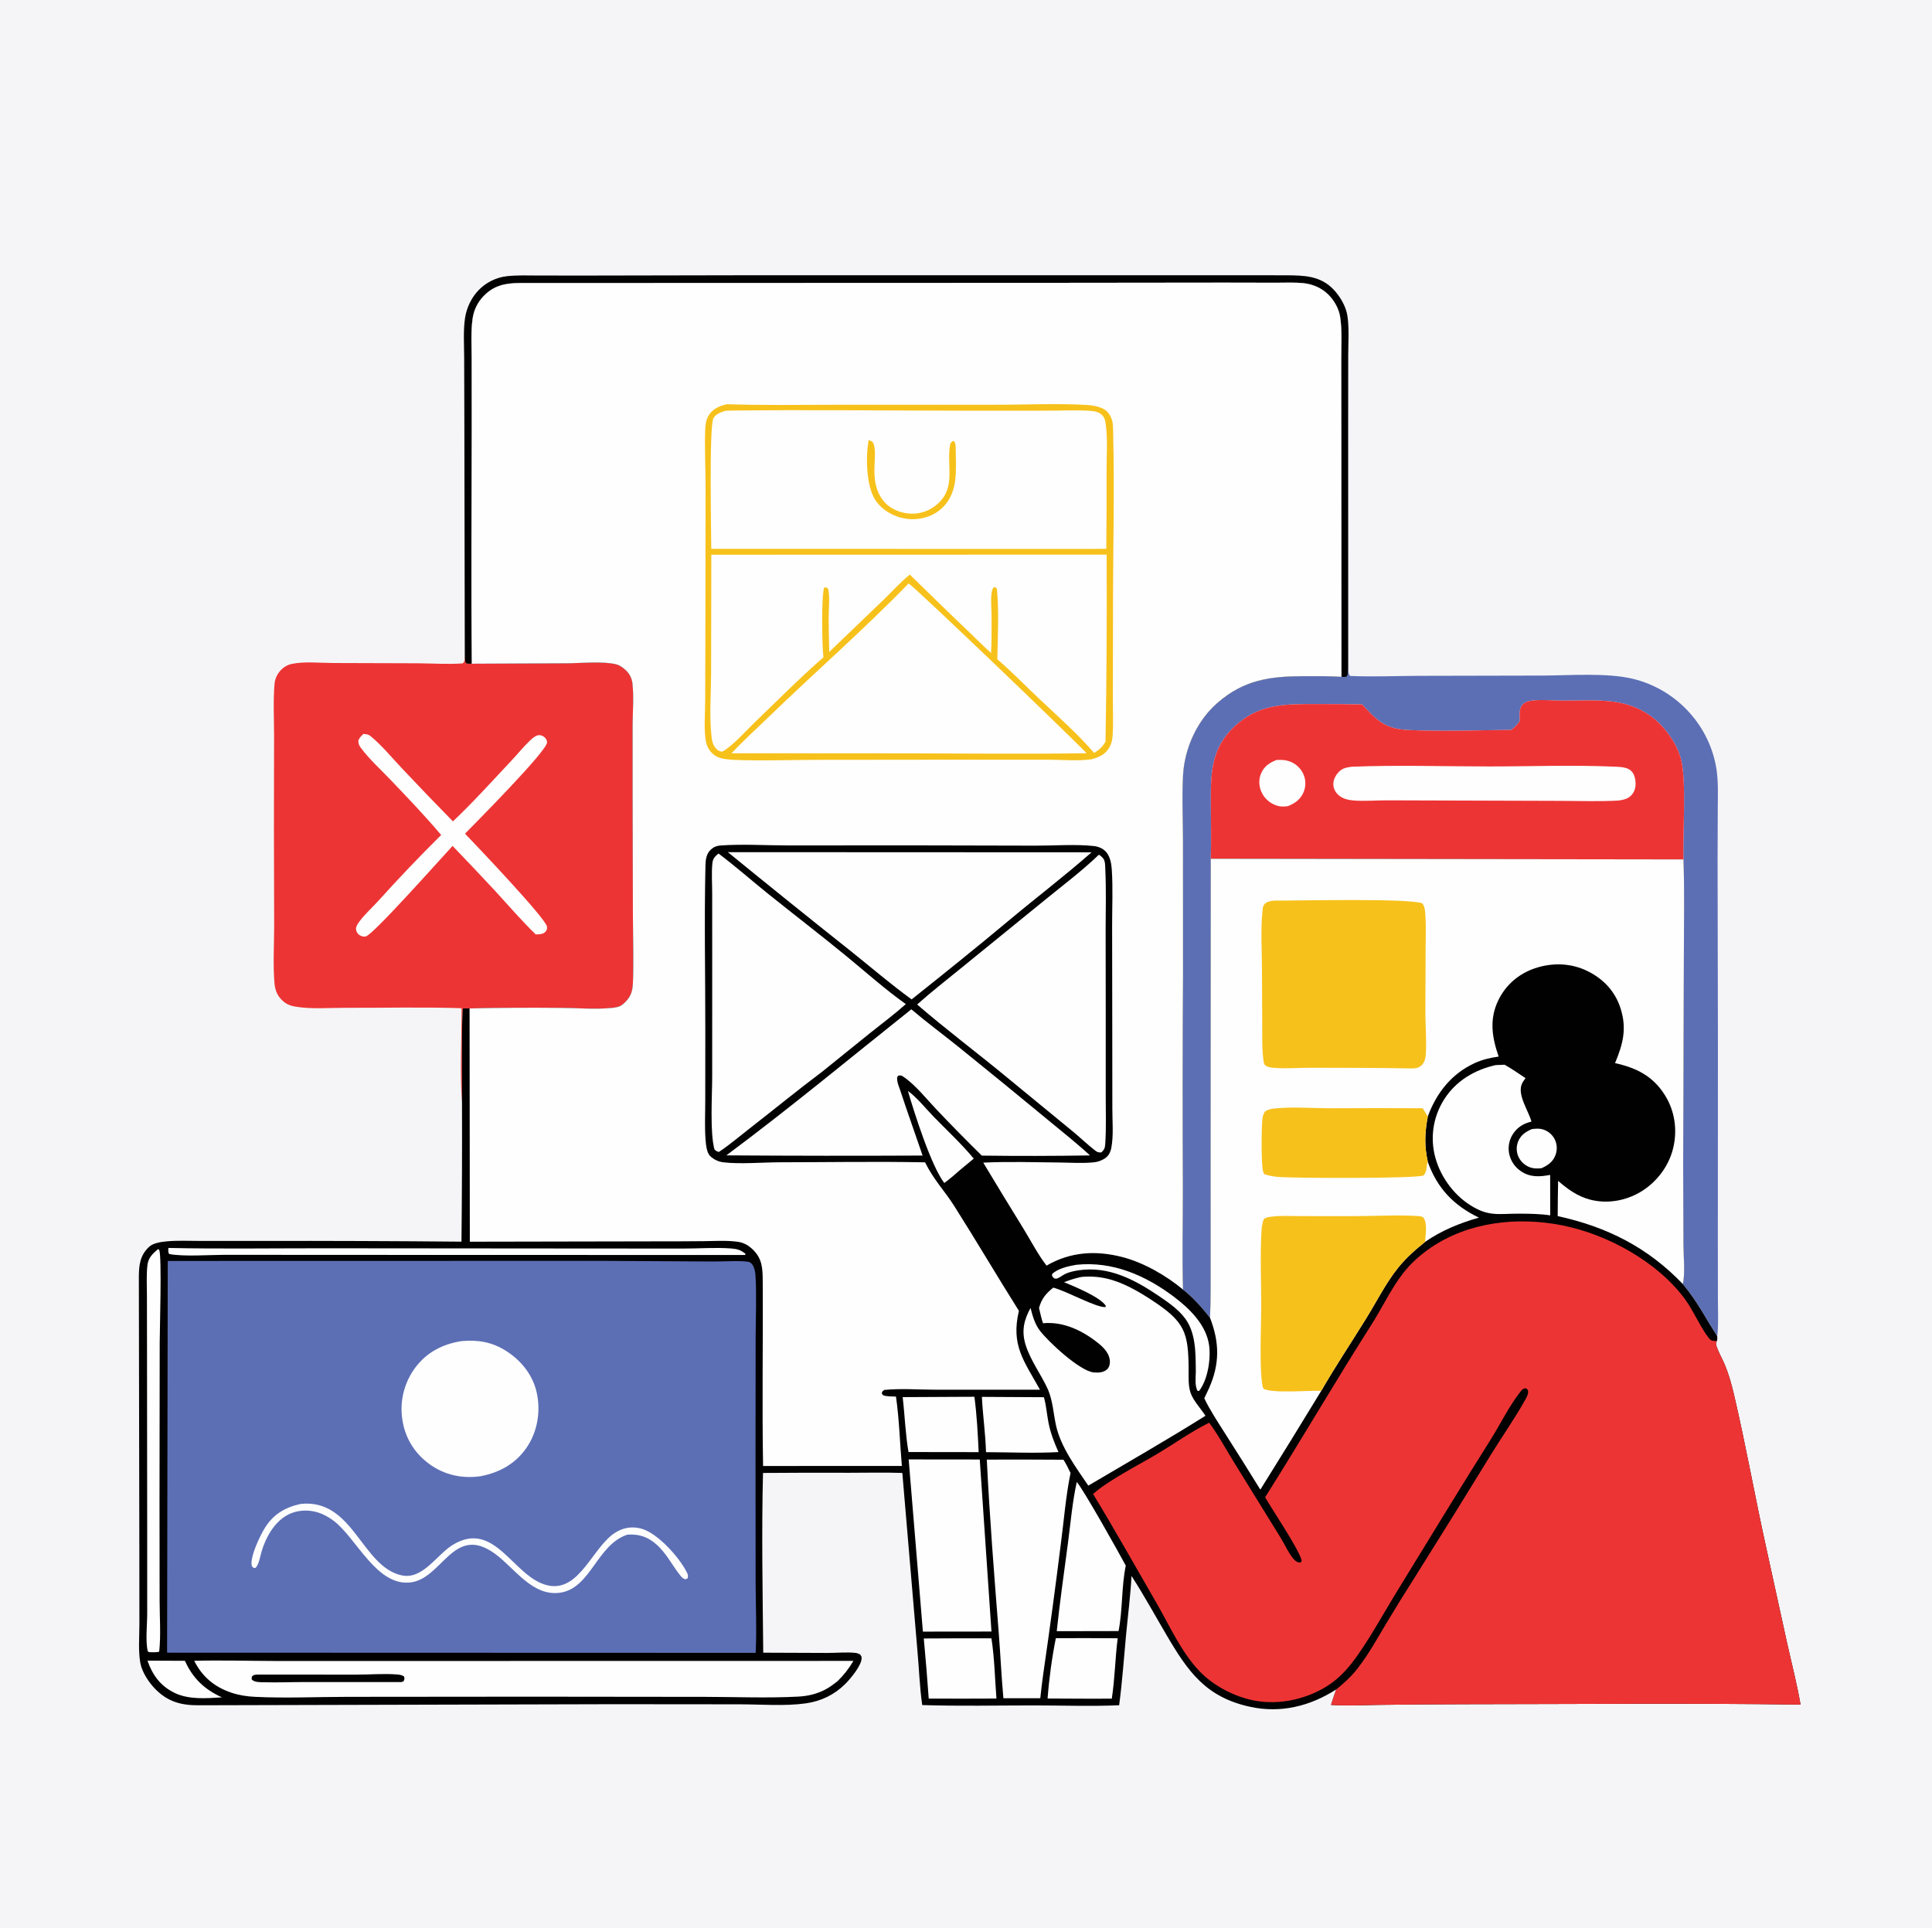 <svg width="547" height="546" viewBox="0 0 547 546" fill="none" xmlns="http://www.w3.org/2000/svg">
<rect x="0" y="0" width="547" height="546" fill="#333333" stroke="none"/>
<g clip-path="url(#clip0_103_913)">
<rect width="547" height="546" fill="#F5F5F7"/>
<path d="M0 0H547V546H0V0Z" fill="#F5F5F7"/>
<path d="M131.595 185.962L131.468 118.807L131.418 101.102C131.404 97.492 131.131 93.634 131.663 90.055C132.094 87.154 133.488 84.223 135.549 82.114C135.81 81.847 136.082 81.591 136.365 81.346C136.648 81.102 136.941 80.869 137.243 80.65C137.545 80.43 137.857 80.223 138.177 80.029C138.497 79.836 138.825 79.657 139.16 79.491C139.495 79.325 139.837 79.174 140.185 79.037C140.533 78.9 140.886 78.778 141.245 78.671C141.603 78.564 141.965 78.472 142.332 78.395C142.698 78.319 143.066 78.258 143.438 78.213C146.53 77.86 149.729 78.016 152.838 78.015L167.41 78.02L213.4 77.933L364.058 77.944C369.15 77.99 373.801 78.008 377.593 82.004C379.378 83.885 381.037 86.667 381.455 89.241C382.037 92.823 381.719 96.837 381.715 100.465L381.701 119.748L381.712 189.183C381.677 190.021 381.813 190.969 381.293 191.634C380.78 191.677 380.318 191.714 379.806 191.645L379.808 191.354L379.771 122.122L379.749 101.69C379.74 97.77 380.022 93.545 379.42 89.676C379.052 87.31 377.67 84.941 375.952 83.284C374.128 81.522 371.66 80.464 369.148 80.192C366.524 79.909 363.746 80.063 361.105 80.055L346.669 80.026L298.38 80.078L147.261 80.13C143.057 80.164 139.79 80.773 136.783 83.985C136.585 84.194 136.396 84.411 136.216 84.635C136.035 84.859 135.863 85.089 135.7 85.326C135.537 85.563 135.383 85.805 135.239 86.054C135.095 86.303 134.96 86.556 134.834 86.815C134.709 87.074 134.594 87.337 134.489 87.605C134.384 87.872 134.289 88.144 134.205 88.418C134.12 88.693 134.046 88.971 133.983 89.251C133.92 89.531 133.867 89.814 133.825 90.098C133.268 93.893 133.533 97.939 133.538 101.775L133.557 121.355C133.527 143.545 133.347 165.744 133.578 187.932C133.058 187.953 132.553 187.928 132.033 187.909C131.501 187.276 131.632 186.773 131.595 185.962Z" fill="#010101"/>
<path d="M381.712 189.183C381.804 189.97 381.732 190.766 382.239 191.389C388.692 191.684 395.237 191.385 401.703 191.36L436.812 191.285C444.465 191.248 455.007 190.436 462.318 192.205C463.083 192.39 463.841 192.604 464.591 192.846C465.34 193.088 466.079 193.358 466.808 193.656C467.538 193.954 468.255 194.278 468.96 194.63C469.664 194.981 470.355 195.359 471.031 195.762C471.707 196.166 472.367 196.594 473.011 197.047C473.655 197.5 474.281 197.977 474.889 198.477C475.497 198.977 476.085 199.499 476.654 200.043C477.223 200.588 477.77 201.153 478.296 201.738C478.807 202.301 479.296 202.882 479.764 203.481C480.232 204.08 480.678 204.695 481.1 205.327C481.523 205.958 481.923 206.604 482.298 207.265C482.674 207.926 483.025 208.599 483.35 209.285C483.677 209.972 483.977 210.669 484.252 211.378C484.527 212.086 484.776 212.804 484.998 213.53C485.22 214.256 485.415 214.99 485.584 215.731C485.752 216.472 485.893 217.218 486.007 217.969C486.515 221.476 486.363 225.079 486.347 228.615L486.296 243.403L486.391 296.859L486.368 351.198L486.387 368.015C486.39 371.182 486.558 374.494 486.28 377.648C486.26 377.876 486.226 378.103 486.186 378.33C482.724 373.016 480.73 368.733 476.437 363.562C477.162 361.202 476.637 354.968 476.625 352.262L476.548 329.763L476.753 269.817C476.746 261.009 476.941 252.141 476.642 243.34C476.368 236.115 477.583 220.9 475.882 214.771C475.079 211.878 473.48 209.143 471.601 206.819C467.541 201.801 462.285 199.24 455.888 198.578C451.383 198.112 446.78 198.401 442.254 198.379C439.413 198.365 436.354 198.027 433.537 198.4C432.652 198.517 431.952 198.728 431.276 199.328C429.922 200.53 430.268 202.531 430.296 204.154C429.543 205.191 428.922 205.928 427.857 206.664C418.175 206.762 408.249 207.156 398.583 206.696C392.121 206.389 389.769 203.927 385.639 199.447C381.22 199.371 376.801 199.342 372.382 199.358C363.547 199.344 356.384 199.307 349.523 205.691C342.731 212.012 342.78 219.247 342.821 227.885C342.845 232.97 342.975 238.072 342.803 243.155L342.751 326.12L342.764 357.459C342.738 362.671 342.834 367.921 342.588 373.125C340.246 370.175 337.914 367.512 334.954 365.148C334.648 355.601 334.919 345.966 334.908 336.41C334.791 316.564 334.805 296.719 334.949 276.875L334.943 238.512C334.932 232.184 334.602 225.732 334.957 219.422C335.382 211.903 338.881 204.115 344.576 199.113C352.203 192.416 359.678 191.464 369.413 191.457C372.871 191.455 376.355 191.416 379.806 191.645C380.318 191.714 380.78 191.677 381.293 191.634C381.813 190.969 381.677 190.021 381.712 189.183Z" fill="#5C6FB5"/>
<path d="M430.296 204.154C430.268 202.531 429.922 200.53 431.276 199.328C431.952 198.728 432.653 198.517 433.537 198.4C436.354 198.027 439.413 198.365 442.254 198.379C446.781 198.401 451.384 198.112 455.888 198.578C462.285 199.24 467.541 201.801 471.601 206.819C473.48 209.143 475.079 211.878 475.882 214.771C477.583 220.9 476.368 236.115 476.642 243.34L342.803 243.155C342.975 238.072 342.845 232.97 342.821 227.885C342.781 219.247 342.731 212.012 349.523 205.691C356.384 199.307 363.547 199.344 372.382 199.358C376.801 199.342 381.22 199.371 385.639 199.447C389.769 203.927 392.121 206.389 398.583 206.696C408.249 207.156 418.175 206.762 427.857 206.664C428.922 205.928 429.543 205.191 430.296 204.154Z" fill="#ED3434"/>
<path d="M361.403 215.19C362.624 215.123 363.799 215.134 364.973 215.529C365.193 215.603 365.41 215.688 365.622 215.784C365.834 215.88 366.041 215.987 366.242 216.104C366.443 216.221 366.638 216.349 366.826 216.486C367.014 216.623 367.195 216.769 367.368 216.925C367.541 217.081 367.706 217.245 367.862 217.418C368.018 217.59 368.165 217.77 368.303 217.958C368.44 218.145 368.568 218.339 368.686 218.54C368.803 218.741 368.911 218.947 369.007 219.159C369.1 219.365 369.182 219.575 369.253 219.79C369.324 220.004 369.383 220.222 369.431 220.443C369.479 220.664 369.515 220.887 369.54 221.111C369.564 221.336 369.577 221.561 369.578 221.787C369.579 222.014 369.568 222.239 369.545 222.464C369.522 222.689 369.488 222.912 369.441 223.133C369.395 223.354 369.337 223.572 369.268 223.787C369.199 224.003 369.118 224.214 369.027 224.42C368.161 226.38 366.57 227.505 364.633 228.259C363.556 228.404 362.589 228.453 361.541 228.116C359.598 227.492 358.045 226.166 357.181 224.311C356.416 222.669 356.317 220.767 357.01 219.083C357.863 217.009 359.384 215.985 361.403 215.19Z" fill="#FEFEFE"/>
<path d="M382.657 217.102C395.574 216.568 408.683 217.013 421.623 217.018C433.224 217.022 445.006 216.554 456.583 217.06C457.975 217.121 460.057 217.098 461.267 217.86C462.259 218.484 462.705 219.363 462.931 220.487C463.23 221.979 463.115 223.581 462.17 224.829C461.166 226.153 459.875 226.414 458.311 226.669C452.928 226.976 447.424 226.778 442.03 226.763L414.384 226.677L392.717 226.613C389.6 226.61 386.324 226.894 383.228 226.651C381.866 226.544 380.495 226.25 379.366 225.443C378.379 224.738 377.644 223.649 377.519 222.428C377.39 221.168 377.899 219.968 378.675 218.997C379.808 217.58 380.916 217.337 382.657 217.102Z" fill="#FEFEFE"/>
<path d="M131.595 185.962C131.632 186.773 131.501 187.276 132.033 187.909C132.553 187.929 133.058 187.953 133.578 187.932L160.649 187.8C164.895 187.777 170.078 187.185 174.202 188.029C175.422 188.278 176.586 189.148 177.439 190.018C178.33 190.926 178.924 192.214 179.063 193.479C179.48 197.231 179.141 201.333 179.121 205.124L179.126 225.708L179.195 259.552C179.218 265.829 179.454 272.186 179.193 278.451C179.083 281.084 178.369 282.625 176.341 284.37C175.406 285.174 174.149 285.306 172.963 285.415C168.448 285.829 163.652 285.425 159.103 285.38C150.384 285.28 141.665 285.331 132.948 285.535L131.121 285.503C130.602 286.085 130.869 309.277 130.804 312.236C130.179 303.963 130.72 293.955 130.687 285.472C119.744 285.106 108.676 285.39 97.718 285.361C93.235 285.349 88.24 285.771 83.813 285.054C82.415 284.827 81.297 284.464 80.213 283.53C78.552 282.099 77.882 280.447 77.706 278.309C77.273 273.091 77.615 267.582 77.624 262.334L77.559 234.657L77.599 208.416C77.598 203.551 77.314 198.447 77.731 193.602C77.849 192.233 78.471 190.898 79.386 189.879C80.213 188.955 81.355 188.254 82.574 187.994C86.161 187.227 90.687 187.724 94.358 187.73L118.066 187.805C122.34 187.834 126.75 188.136 131.011 187.838C131.616 187.368 131.499 186.7 131.595 185.962Z" fill="#ED3434"/>
<path d="M102.863 207.825C103.63 207.856 104.268 207.903 104.883 208.403C108.069 210.995 111.015 214.608 113.841 217.597C118.589 222.636 123.386 227.627 128.233 232.57C133.975 227.146 139.335 221.17 144.754 215.417C146.519 213.542 148.158 211.489 150.025 209.72C150.625 209.151 151.368 208.459 152.186 208.221C152.796 208.043 153.449 208.221 153.954 208.578C154.482 208.951 154.864 209.513 154.889 210.172C154.983 212.555 134.556 233.084 131.66 236.05C134.612 239.123 154.721 260.221 154.88 262.424C154.929 263.114 154.755 263.522 154.251 263.986C153.623 264.565 152.465 264.555 151.672 264.577C147.731 260.742 144.114 256.537 140.395 252.486C136.35 248.123 132.263 243.801 128.133 239.518C124.576 243.347 105.608 264.751 103.537 265.159C102.925 265.28 102.256 265.105 101.752 264.749C101.222 264.373 100.831 263.765 100.8 263.106C100.766 262.402 101.133 261.811 101.518 261.257C103.034 259.08 105.223 257.159 107.013 255.191C112.797 248.763 118.763 242.507 124.91 236.424C120.285 230.96 115.343 225.789 110.394 220.619C107.656 217.759 104.507 214.906 102.15 211.723C101.662 211.065 101.486 210.629 101.448 209.815C101.674 208.925 102.239 208.453 102.863 207.825Z" fill="#FEFEFE"/>
<path d="M133.578 187.932C133.347 165.744 133.527 143.545 133.557 121.355L133.538 101.775C133.533 97.939 133.268 93.893 133.825 90.098C133.867 89.814 133.92 89.531 133.983 89.251C134.046 88.971 134.12 88.693 134.205 88.418C134.289 88.144 134.384 87.872 134.489 87.605C134.594 87.337 134.709 87.074 134.834 86.815C134.96 86.556 135.095 86.303 135.239 86.054C135.383 85.805 135.537 85.563 135.7 85.326C135.863 85.089 136.035 84.859 136.216 84.635C136.396 84.411 136.585 84.194 136.783 83.985C139.79 80.773 143.057 80.165 147.261 80.13L298.38 80.078L346.669 80.026L361.105 80.055C363.746 80.063 366.524 79.909 369.148 80.192C371.66 80.464 374.128 81.522 375.953 83.284C377.67 84.941 379.052 87.311 379.42 89.676C380.022 93.545 379.74 97.77 379.749 101.69L379.771 122.122L379.808 191.354L379.806 191.645C376.355 191.416 372.871 191.455 369.413 191.457C359.678 191.464 352.203 192.416 344.576 199.113C338.881 204.115 335.382 211.903 334.957 219.422C334.602 225.732 334.932 232.184 334.943 238.512L334.949 276.875C334.805 296.72 334.791 316.565 334.908 336.41C334.919 345.966 334.648 355.601 334.954 365.148C337.914 367.512 340.246 370.175 342.588 373.125C342.834 367.921 342.738 362.671 342.764 357.459L342.751 326.12L342.803 243.155L476.642 243.34C476.941 252.141 476.746 261.009 476.753 269.817L476.548 329.763L476.625 352.262C476.637 354.968 477.162 361.202 476.437 363.562C480.73 368.733 482.724 373.016 486.186 378.33C486.232 378.858 486.27 379.213 486.077 379.715C485.997 379.955 485.838 380.183 485.838 380.436C485.841 381.511 487.793 385.093 488.294 386.304C489.422 389.028 490.224 391.829 490.896 394.695C494.256 409.019 496.823 423.529 499.988 437.897L505.982 465.249C507.271 471.025 508.775 476.827 509.783 482.657C478.134 482.19 446.413 482.524 414.759 482.538C406.618 482.55 398.477 482.614 390.337 482.731C385.898 482.781 381.262 483.076 376.845 482.735C377.325 481.264 377.796 479.792 378.333 478.34C370.967 483.088 362.629 485.163 353.953 483.278C341.443 480.559 336.425 473.409 330.333 463.053C327.03 457.438 323.901 451.7 320.365 446.227C320.062 451.829 319.339 457.435 318.811 463.022C318.188 469.618 317.742 476.274 316.858 482.836C308.815 483.182 300.643 482.882 292.586 482.884C282.112 482.886 271.574 483.121 261.11 482.781C260.346 477.564 260.196 472.091 259.698 466.825L255.472 417.058C250.477 416.884 245.434 417.016 240.435 417.012C232.299 416.981 224.163 416.997 216.027 417.06C215.602 433.977 215.929 451.03 216.093 467.954L234.32 468.024C236.881 468.031 239.712 467.731 242.239 468.016C242.719 468.07 243.097 468.248 243.524 468.46C243.802 468.879 243.95 468.96 243.949 469.487C243.945 471.583 240.796 475.326 239.322 476.796C236.249 479.859 232.467 481.69 228.181 482.294C222.182 483.139 215.544 482.577 209.462 482.57L173.488 482.539L56.121 482.841C51.254 482.852 47.517 481.826 44.035 478.314C42.176 476.438 40.2 473.488 39.729 470.853C39.11 467.389 39.465 463.428 39.468 459.891L39.453 439.648L39.312 361.504C39.335 358.211 39.634 355.481 42.17 353.074C43.347 351.958 45.527 351.647 47.113 351.493C50.28 351.187 53.598 351.369 56.784 351.366L73.749 351.365C92.72 351.329 111.689 351.398 130.658 351.574C130.796 338.461 130.845 325.349 130.804 312.236C130.869 309.277 130.602 286.085 131.121 285.503L132.948 285.535C141.665 285.331 150.384 285.28 159.103 285.38C163.652 285.425 168.448 285.829 172.963 285.415C174.149 285.306 175.406 285.174 176.341 284.37C178.369 282.625 179.083 281.084 179.193 278.452C179.454 272.186 179.218 265.829 179.195 259.552L179.126 225.708L179.121 205.124C179.141 201.333 179.48 197.231 179.063 193.479C178.924 192.214 178.33 190.926 177.439 190.018C176.586 189.148 175.422 188.278 174.202 188.029C170.078 187.185 164.895 187.777 160.649 187.8L133.578 187.932Z" fill="#010101"/>
<path d="M433.754 319.686C434.742 319.58 435.714 319.473 436.687 319.743C436.872 319.794 437.055 319.854 437.235 319.924C437.414 319.994 437.589 320.072 437.761 320.16C437.932 320.248 438.099 320.345 438.26 320.45C438.421 320.555 438.576 320.668 438.726 320.789C438.876 320.91 439.019 321.039 439.155 321.175C439.291 321.311 439.42 321.453 439.541 321.603C439.663 321.752 439.776 321.908 439.881 322.069C439.986 322.23 440.082 322.396 440.17 322.567C440.258 322.743 440.336 322.922 440.405 323.106C440.474 323.29 440.533 323.477 440.582 323.668C440.631 323.857 440.67 324.05 440.699 324.244C440.728 324.438 440.746 324.633 440.754 324.829C440.763 325.026 440.761 325.222 440.749 325.418C440.736 325.614 440.714 325.809 440.682 326.002C440.649 326.196 440.606 326.387 440.553 326.576C440.501 326.765 440.438 326.951 440.366 327.134C439.616 329.049 438.231 329.959 436.427 330.778C435.404 330.869 434.382 330.925 433.391 330.597C433.201 330.536 433.015 330.465 432.832 330.385C432.65 330.305 432.472 330.215 432.299 330.117C432.126 330.018 431.958 329.911 431.796 329.795C431.634 329.679 431.478 329.555 431.329 329.424C431.18 329.292 431.037 329.153 430.902 329.006C430.767 328.86 430.64 328.707 430.521 328.547C430.402 328.387 430.291 328.222 430.189 328.051C430.087 327.88 429.994 327.704 429.91 327.524C429.835 327.36 429.769 327.192 429.71 327.021C429.652 326.85 429.603 326.677 429.562 326.501C429.521 326.325 429.489 326.147 429.465 325.968C429.442 325.789 429.428 325.609 429.423 325.429C429.417 325.248 429.421 325.068 429.434 324.888C429.447 324.708 429.468 324.529 429.499 324.351C429.529 324.173 429.569 323.997 429.617 323.823C429.665 323.649 429.721 323.477 429.787 323.309C430.523 321.4 431.94 320.454 433.754 319.686Z" fill="#FEFEFE"/>
<path d="M41.752 470.208L52.357 470.253C54.568 475.191 57.903 478.374 62.832 480.601C58.438 480.88 53.382 481.297 49.337 479.29C45.376 477.324 43.179 474.272 41.752 470.208Z" fill="#FEFEFE"/>
<path d="M304.728 358.122C314.919 357.05 324.17 361.048 332.218 367.067C336.736 370.446 341.556 375.115 342.338 380.978C342.854 384.852 341.933 390.675 339.517 393.812L339.074 393.857C338.221 392.325 338.543 390.099 338.566 388.392C338.503 383.434 338.666 377.548 335.561 373.347C333.67 370.787 330.857 368.828 328.255 367.059C321.431 362.42 313.995 358.42 305.47 359.67C304.197 359.856 302.832 360.139 301.66 360.673C300.875 361.031 299.942 361.868 299.11 362.038C298.883 362.084 298.651 361.977 298.422 361.946C297.999 361.448 297.816 361.469 297.862 360.788C299.291 359.21 302.672 358.453 304.728 358.122Z" fill="#FEFEFE"/>
<path d="M257.051 308.897C259.638 310.759 262.053 313.832 264.301 316.145C268.112 320.066 272.206 323.846 275.695 328.055C274.386 329.125 273.084 330.205 271.791 331.295C270.353 332.586 268.908 333.809 267.357 334.964C263.633 330.15 258.867 315.088 257.051 308.897Z" fill="#FEFEFE"/>
<path d="M277.998 395.519L295.551 395.616C296.217 397.897 296.384 400.36 296.829 402.692C297.394 405.652 298.452 408.412 299.687 411.149C292.918 411.531 285.955 411.195 279.166 411.176C279.019 405.948 278.253 400.746 277.998 395.519Z" fill="#FEFEFE"/>
<path d="M47.668 353.352C62.086 353.653 76.544 353.445 90.965 353.446L161.533 353.505L193.338 353.525C197.824 353.535 202.486 353.162 206.942 353.491C208.691 353.619 209.766 353.935 211.112 355.048L210.914 355.35L95.103 355.32L63.661 355.298C59.206 355.305 52.079 355.856 47.907 355.071C47.527 354.534 47.666 353.996 47.668 353.352Z" fill="#FEFEFE"/>
<path d="M298.94 463.844C304.776 463.816 310.612 463.825 316.447 463.87C315.725 469.546 315.657 475.299 314.775 480.962C308.72 481.018 302.658 480.942 296.602 480.927C297.021 475.312 297.828 469.364 298.94 463.844Z" fill="#FEFEFE"/>
<path d="M271.848 395.508L275.88 395.492C276.574 400.663 276.837 405.954 277.09 411.166L260.079 411.143L257.22 411.139C256.338 406.063 256.173 400.723 255.571 395.589L271.848 395.508Z" fill="#FEFEFE"/>
<path d="M261.547 463.928C267.932 463.881 274.317 463.869 280.702 463.893C281.57 469.445 281.681 475.322 282.119 480.938C275.728 480.973 269.337 480.976 262.946 480.945C262.544 475.267 262.078 469.595 261.547 463.928Z" fill="#FEFEFE"/>
<path d="M44.789 353.665L45.104 353.94C45.838 356.222 45.237 376.198 45.216 380.086L45.162 425.276L45.193 453.254C45.201 457.951 45.577 463.013 45.075 467.668C44.167 467.929 43.184 467.815 42.243 467.801L41.813 467.544C41.158 464.385 41.674 460.152 41.677 456.876L41.674 433.176L41.624 382.383L41.6 366.831C41.597 363.983 41.414 360.98 41.748 358.154C41.987 356.132 43.263 354.886 44.789 353.665Z" fill="#FEFEFE"/>
<path d="M304.859 419.634C306.457 421.218 317.041 440.08 318.734 443.298C317.49 449.378 317.882 455.732 316.696 461.828L312.695 461.842L299.194 461.86C300.067 453.529 301.275 445.216 302.366 436.911C303.117 431.196 303.619 425.259 304.859 419.634Z" fill="#FEFEFE"/>
<path d="M423.488 301.572L426.004 301.473C428.039 302.643 429.972 303.963 431.92 305.27C431.631 305.663 431.339 306.059 431.092 306.479C429.235 309.626 432.726 314.353 433.594 317.58C431.47 318.087 429.867 318.993 428.553 320.789C428.406 320.992 428.27 321.203 428.145 321.421C428.02 321.638 427.906 321.861 427.803 322.09C427.699 322.318 427.608 322.552 427.528 322.789C427.448 323.027 427.38 323.268 427.325 323.513C427.269 323.757 427.225 324.004 427.194 324.253C427.163 324.502 427.144 324.752 427.138 325.002C427.131 325.253 427.137 325.503 427.156 325.753C427.175 326.003 427.206 326.252 427.249 326.499C427.296 326.756 427.355 327.011 427.427 327.262C427.499 327.514 427.583 327.761 427.68 328.004C427.777 328.247 427.886 328.484 428.007 328.716C428.127 328.949 428.259 329.174 428.403 329.393C428.546 329.612 428.699 329.823 428.864 330.027C429.028 330.231 429.202 330.426 429.386 330.612C429.57 330.798 429.762 330.975 429.964 331.142C430.166 331.309 430.375 331.466 430.592 331.612C433.217 333.409 435.923 333.223 438.888 332.672L438.907 344.124C436.003 343.687 432.963 343.656 430.031 343.644C424.294 343.637 421.493 344.557 416.299 341.262C411.244 338.056 407.419 332.58 406.127 326.74C406.054 326.409 405.99 326.076 405.933 325.741C405.877 325.407 405.828 325.071 405.789 324.734C405.749 324.397 405.718 324.059 405.695 323.72C405.671 323.382 405.657 323.043 405.651 322.704C405.645 322.365 405.647 322.025 405.658 321.686C405.668 321.347 405.687 321.008 405.715 320.67C405.742 320.332 405.778 319.995 405.823 319.658C405.867 319.322 405.919 318.987 405.98 318.653C406.041 318.319 406.11 317.987 406.188 317.656C406.265 317.326 406.351 316.997 406.445 316.671C406.538 316.345 406.64 316.021 406.75 315.7C406.859 315.379 406.977 315.061 407.103 314.745C407.228 314.43 407.362 314.118 407.503 313.81C407.644 313.501 407.792 313.196 407.949 312.894C408.105 312.593 408.268 312.295 408.439 312.002C408.61 311.709 408.789 311.42 408.974 311.136C412.309 305.972 417.588 302.881 423.488 301.572Z" fill="#FEFEFE"/>
<path d="M257.27 413.229L277.395 413.25L280.708 461.964L261.294 461.985L257.27 413.229Z" fill="#FEFEFE"/>
<path d="M279.389 413.28C286.626 413.253 293.862 413.265 301.098 413.317C301.868 414.536 302.485 415.779 303.099 417.08C301.753 423.607 301.228 430.487 300.354 437.107C298.833 449.317 297.184 461.511 295.408 473.687C295.074 476.071 294.781 478.459 294.531 480.853L284.091 480.849C283.517 474.658 283.25 468.42 282.762 462.218C281.48 445.941 280.188 429.586 279.389 413.28Z" fill="#FEFEFE"/>
<path d="M306.169 361.562C307.364 361.446 308.56 361.426 309.759 361.502C310.957 361.579 312.141 361.75 313.311 362.017C317.899 363.061 322.385 365.675 326.27 368.241C335.383 374.257 336.486 377.124 336.528 387.792C336.537 389.963 336.389 392.327 337.094 394.406C337.829 396.574 340.035 398.892 341.297 400.871C330.417 407.707 319.187 414.104 308.127 420.651C304.659 415.525 300.328 409.744 298.983 403.588C298.221 400.103 298.121 396.881 296.741 393.507C294.798 389.184 291.719 385.21 290.339 380.663C289.184 376.854 289.904 373.72 291.776 370.345C292.315 372.517 292.999 374.876 294.357 376.687C296.71 379.828 305.666 388.188 309.661 388.595C310.901 388.721 312.539 388.63 313.478 387.69C314.087 387.08 314.292 386.159 314.236 385.325C314.104 383.352 312.713 381.778 311.256 380.575C306.773 376.875 301.175 374.102 295.299 374.674C294.826 373.26 294.516 371.797 294.172 370.347C294.923 367.675 296.096 366.289 298.208 364.588C302.062 365.589 310.216 370.214 312.942 370.097L313.124 369.772C311.401 367.187 304.307 364.324 301.258 363.048C302.894 362.42 304.45 361.912 306.169 361.562Z" fill="#FEFEFE"/>
<path d="M54.977 470.249C62.473 470.053 70.031 470.281 77.532 470.298L118.507 470.3L241.622 470.28C240.364 472.423 238.946 474.232 237.176 475.977C236.037 476.894 234.896 477.748 233.593 478.426C231.158 479.69 228.651 480.25 225.923 480.392C217.295 480.842 208.45 480.477 199.804 480.462L150.356 480.408L98.379 480.454C89.677 480.466 80.809 480.882 72.126 480.451C69.899 480.341 67.682 480.001 65.563 479.295C60.726 477.684 57.279 474.791 54.977 470.249Z" fill="#FEFEFE"/>
<path d="M72.928 474.15L100.75 474.167C104.532 474.177 108.573 473.824 112.316 474.112C113.116 474.174 113.713 474.243 114.394 474.676C114.596 475.382 114.53 475.404 114.237 476.089L113.58 476.276L86.492 476.264C82.543 476.266 78.566 476.433 74.622 476.323C73.516 476.292 72.073 476.375 71.257 475.522L71.297 474.731C71.858 474.141 72.137 474.239 72.928 474.15Z" fill="#010101"/>
<path d="M258.017 285.782C262.301 289.416 266.825 292.77 271.208 296.283C279.804 303.216 288.357 310.201 296.866 317.239C300.804 320.505 304.844 323.688 308.607 327.153C298.395 327.319 288.183 327.337 277.971 327.205C273.631 322.94 269.367 318.6 265.181 314.185C262.33 311.201 259.11 307.069 255.673 304.806C255.128 304.447 254.871 304.44 254.256 304.585L253.981 305.185C254.001 306.331 254.287 307.146 254.702 308.207C256.788 314.56 259.063 320.857 261.212 327.19C242.689 327.283 224.167 327.265 205.645 327.136C223.472 313.89 240.643 299.615 258.017 285.782Z" fill="#FEFEFE"/>
<path d="M206.072 241.285L309.039 241.33C301.57 247.914 293.589 253.993 285.94 260.377C276.798 268.031 267.429 275.537 258.107 282.978C252.267 278.745 246.774 274.018 241.143 269.514C229.388 260.183 217.698 250.773 206.072 241.285Z" fill="#FEFEFE"/>
<path d="M311.128 242.005C311.585 242.281 311.983 242.625 312.322 243.038C312.963 243.807 312.894 245.215 312.94 246.177C313.206 251.756 313.051 257.411 313.035 262.997L313.061 286.54L313.06 310.165C313.058 314.702 313.224 319.333 312.925 323.858C312.849 325.003 312.689 325.52 311.812 326.294C311.063 326.353 310.701 326.262 310.091 325.788C307.93 324.112 305.881 322.128 303.752 320.38L284.566 304.618C276.31 297.819 267.761 291.411 259.659 284.418C263.621 280.878 267.837 277.619 271.947 274.253L296.266 254.478C301.256 250.423 306.492 246.459 311.128 242.005Z" fill="#FEFEFE"/>
<path d="M203.425 241.668C208.271 245.308 212.84 249.364 217.568 253.158C224.826 258.983 232.221 264.656 239.419 270.552C245.044 275.158 250.536 280.099 256.464 284.309C253.205 287.208 249.663 289.855 246.253 292.575L232.767 303.458C225.836 308.649 219.096 314.188 212.254 319.504C209.372 321.744 206.583 324.149 203.54 326.167C202.9 326.031 202.785 325.904 202.288 325.465C200.958 320.722 201.64 310.184 201.64 304.781L201.646 270.732L201.637 252.942C201.637 250.176 201.415 247.177 201.691 244.437C201.828 243.078 202.406 242.521 203.425 241.668Z" fill="#FEFEFE"/>
<path d="M342.803 243.155L476.642 243.34C476.941 252.141 476.746 261.009 476.753 269.817L476.548 329.763L476.625 352.262C476.637 354.968 477.162 361.203 476.436 363.562C466.535 353.193 454.943 347.368 441.025 344.331C441.035 341.007 441.074 337.682 441.142 334.358C443.879 336.733 446.628 338.731 450.186 339.666C454.93 340.914 460.115 340.043 464.323 337.581C468.914 334.895 472.427 330.35 473.697 325.17C474.967 319.99 474.207 314.588 471.361 310.06C467.966 304.657 463.312 302.368 457.258 301.012C459.513 295.64 460.652 291.241 458.824 285.523C457.295 280.744 454.07 277.272 449.602 275.028C444.891 272.661 439.513 272.491 434.545 274.177C429.975 275.729 426.316 278.875 424.209 283.229C421.603 288.61 422.427 293.724 424.307 299.165C421.925 299.512 419.727 299.997 417.529 301.009C410.934 304.047 406.707 309.444 404.247 316.125C403.384 320.697 403.238 324.456 404.261 329.013C406.921 336.484 411.654 341.374 418.728 344.773C413.423 346.249 408.015 348.457 403.486 351.635C400.674 353.883 398.093 356.161 395.828 358.983C392.367 363.295 389.799 368.446 386.898 373.154C382.645 380.057 378.138 386.771 374.087 393.802C368.393 403.164 362.643 412.491 356.837 421.783C353.504 416.384 350.129 411.01 346.712 405.662C344.721 402.493 342.571 399.3 340.966 395.915C341.424 394.997 341.862 394.071 342.282 393.135C345.374 386.204 345.298 380.126 342.588 373.125C342.834 367.921 342.738 362.671 342.764 357.459L342.751 326.12L342.803 243.155Z" fill="#FEFEFE"/>
<path d="M404.261 329.012C404.045 329.533 404.066 329.379 403.999 329.837C403.831 330.975 403.858 331.983 403.009 332.85C400.242 333.738 367.115 333.595 362.36 333.279C360.883 333.18 359.424 332.969 358.022 332.486C357.743 332.139 357.809 332.275 357.64 331.787C357.048 330.077 357.147 319.318 357.405 316.933C357.492 316.121 357.671 315.538 358.063 314.825C358.941 314.062 360.099 313.939 361.22 313.829C366.131 313.347 371.398 313.785 376.354 313.799C385.168 313.749 393.982 313.746 402.796 313.79C403.305 314.548 403.766 315.348 404.247 316.125C403.384 320.697 403.238 324.456 404.261 329.012Z" fill="#F7C11B"/>
<path d="M374.087 393.802C370.377 393.665 360.707 394.594 357.708 393.246L357.775 392.881L357.551 392.961C356.463 387.969 357.084 375.891 357.088 370.009C357.092 362.948 356.756 355.723 357.15 348.688C357.217 347.504 357.4 346.372 357.772 345.244C358.366 344.65 359.361 344.571 360.157 344.473C362.748 344.156 365.5 344.338 368.117 344.336L382.507 344.351C388.362 344.373 395.617 343.945 401.245 344.303C401.946 344.348 402.486 344.344 403.057 344.796C404.199 346.622 403.58 349.545 403.486 351.635C400.674 353.883 398.093 356.161 395.828 358.983C392.367 363.295 389.799 368.445 386.898 373.154C382.645 380.057 378.138 386.771 374.087 393.802Z" fill="#F7C11B"/>
<path d="M363.141 254.998C369.116 254.99 398.868 254.34 402.661 255.764C403.479 256.578 403.524 258.445 403.59 259.571C403.775 262.695 403.63 265.88 403.624 269.012L403.569 286.31C403.533 290.362 403.961 294.686 403.672 298.693C403.597 299.732 403.297 300.795 402.558 301.565C401.487 302.68 399.989 302.521 398.581 302.506C389.552 302.321 380.502 302.377 371.471 302.335C367.942 302.319 364.217 302.637 360.715 302.356C359.896 302.289 358.969 302.199 358.285 301.7C357.716 301.284 357.699 300.071 357.62 299.372C357.286 296.434 357.394 293.387 357.368 290.433L357.304 275.219C357.306 269.489 356.848 263.274 357.478 257.585C357.544 256.991 357.584 256.448 358.021 255.994C359.22 254.747 361.546 255.019 363.141 254.998Z" fill="#F7C11B"/>
<path d="M358.186 423.951C368.438 407.704 378.1 391.08 388.419 374.864C391.409 370.166 393.847 364.888 397.258 360.499C399.454 357.673 402.271 355.183 405.233 353.183C415.999 345.912 429.767 344.473 442.293 346.951C455.033 349.471 469.205 357.209 477.011 367.777C479.501 371.148 481.53 376.087 483.969 379.058C484.56 379.778 485.208 379.632 486.077 379.715C485.997 379.955 485.837 380.183 485.838 380.436C485.841 381.511 487.793 385.093 488.294 386.303C489.422 389.028 490.224 391.829 490.896 394.695C494.256 409.019 496.823 423.529 499.988 437.897L505.982 465.249C507.271 471.025 508.775 476.826 509.783 482.656C478.134 482.19 446.413 482.524 414.758 482.538C406.618 482.55 398.477 482.614 390.337 482.731C385.898 482.781 381.262 483.076 376.845 482.735C377.325 481.264 377.796 479.792 378.333 478.34C380.545 476.566 382.519 474.754 384.279 472.524C387.355 468.626 389.821 464.122 392.37 459.868C395.074 455.347 397.844 450.866 400.678 446.425C407.942 434.87 415.14 423.274 422.271 411.637C425.402 406.56 428.919 401.556 431.82 396.369C432.241 395.617 432.801 394.635 432.617 393.745C432.537 393.363 432.267 393.293 431.97 393.083C431.06 393.171 430.793 393.653 430.249 394.354C427.124 398.377 424.767 403.301 422.039 407.624C413.093 421.798 404.41 436.176 395.617 450.449C391.762 456.705 387.06 465.376 382.701 470.932C380.646 473.551 378.358 475.804 375.51 477.553C369.116 481.477 361.011 483.031 353.688 481.192C348.606 479.916 343.439 477.119 339.77 473.36C334.537 467.999 331.158 460.339 327.439 453.899C321.492 443.602 315.648 433.179 309.478 423.017C313.812 419.108 322.663 414.666 327.896 411.517C332.688 408.632 337.334 405.314 342.346 402.828C344.88 406.218 346.945 410.101 349.17 413.705L362.615 435.46C363.729 437.249 365.239 440.688 366.831 441.979C367.335 442.387 367.72 442.44 368.333 442.369L368.532 441.907C367.996 439.005 360.177 427.417 358.186 423.951Z" fill="#ED3434"/>
<path d="M47.496 357.034L170.819 357.006L202.039 357.19C204.437 357.209 210.126 356.863 212.064 357.32C212.267 357.368 212.551 357.578 212.684 357.7C213.552 358.492 213.836 360.126 213.902 361.231C214.248 367.035 213.95 373 213.939 378.818L213.914 412.416L213.934 448.127C213.959 454.709 214.279 461.433 213.948 468L47.308 467.947L47.496 357.034Z" fill="#5C6FB5"/>
<path d="M85.146 425.828C100.043 424.27 102.361 443.555 113.683 446.047C119.696 447.371 123.654 440.186 128.189 437.424C140.238 430.086 145.327 446.764 155.138 448.907C164.179 450.882 167.799 437.838 174.34 433.876C176.62 432.495 179.032 432.131 181.607 432.839C186.229 434.111 192.391 441.009 194.478 445.246C194.805 445.909 194.894 446.221 194.66 446.916L194.055 447.162C193.493 447.013 193.165 446.757 192.793 446.309C190.368 443.387 188.869 440.013 185.96 437.398C183.431 435.125 180.982 434.328 177.651 434.523C169.008 437.323 167.303 449.684 158.619 450.961C150.807 452.11 145.783 444.122 140.306 440.056C128.441 431.248 125.342 446.99 116.219 448.056C106.595 449.181 100.957 435.529 94.485 430.618C91.55 428.39 88.234 427.27 84.534 427.882C78.914 428.812 75.623 434.197 74.097 439.191C73.722 440.42 73.357 442.657 72.593 443.64C72.278 444.044 72.454 443.908 71.865 443.974C71.559 443.71 71.337 443.636 71.257 443.212C70.788 440.721 73.69 434.642 75.095 432.452C77.524 428.665 80.784 426.785 85.146 425.828Z" fill="#FEFEFE"/>
<path d="M130.716 379.726C135.365 379.307 139.349 379.992 143.333 382.534C147.683 385.31 150.961 389.471 152.015 394.569C153.094 399.784 152.149 405.372 149.152 409.808C146.048 414.399 141.554 416.887 136.204 417.96C130.913 418.755 125.8 417.666 121.475 414.472C117.325 411.407 114.688 407.12 113.925 402.018C113.874 401.697 113.831 401.374 113.796 401.051C113.761 400.727 113.735 400.403 113.716 400.078C113.698 399.753 113.687 399.428 113.685 399.103C113.682 398.777 113.688 398.452 113.702 398.127C113.716 397.802 113.738 397.477 113.767 397.154C113.797 396.829 113.835 396.506 113.882 396.184C113.928 395.862 113.982 395.542 114.044 395.222C114.106 394.903 114.176 394.585 114.254 394.269C114.332 393.953 114.417 393.639 114.511 393.328C114.605 393.016 114.706 392.707 114.814 392.4C114.923 392.093 115.04 391.79 115.164 391.489C115.288 391.188 115.42 390.89 115.559 390.596C115.697 390.301 115.844 390.011 115.997 389.724C116.151 389.437 116.311 389.154 116.478 388.875C116.646 388.595 116.82 388.32 117.001 388.05C117.183 387.78 117.37 387.514 117.565 387.253C120.829 382.872 125.38 380.533 130.716 379.726Z" fill="#FEFEFE"/>
<path d="M133.578 187.932C133.347 165.744 133.527 143.545 133.557 121.355L133.538 101.775C133.533 97.939 133.268 93.893 133.825 90.098C133.867 89.814 133.92 89.531 133.983 89.251C134.046 88.971 134.12 88.693 134.205 88.418C134.289 88.144 134.384 87.872 134.489 87.605C134.594 87.337 134.709 87.074 134.834 86.815C134.96 86.556 135.095 86.303 135.239 86.054C135.383 85.805 135.537 85.563 135.7 85.326C135.863 85.089 136.035 84.859 136.216 84.635C136.396 84.411 136.585 84.194 136.783 83.985C139.79 80.773 143.057 80.165 147.261 80.13L298.38 80.078L346.669 80.026L361.105 80.055C363.746 80.063 366.524 79.909 369.148 80.192C371.66 80.464 374.128 81.522 375.952 83.284C377.67 84.941 379.052 87.311 379.42 89.676C380.022 93.545 379.74 97.77 379.749 101.69L379.771 122.122L379.808 191.354L379.806 191.645C376.355 191.416 372.871 191.455 369.413 191.457C359.678 191.464 352.203 192.416 344.576 199.113C338.881 204.115 335.381 211.903 334.957 219.422C334.602 225.732 334.932 232.184 334.943 238.512L334.949 276.875C334.805 296.72 334.791 316.565 334.908 336.41C334.919 345.966 334.648 355.601 334.954 365.148C330.205 361.192 323.838 357.51 317.817 355.946C310.274 353.987 303.058 354.43 296.306 358.354C293.9 355.247 291.915 351.414 289.859 348.041C285.991 341.784 282.165 335.501 278.382 329.193C285.574 328.847 292.86 329.093 300.057 329.159C303.242 329.188 306.644 329.45 309.81 329.092C310.842 328.976 311.93 328.586 312.797 328.013C313.902 327.281 314.409 326.242 314.65 324.97C315.308 321.515 314.928 317.452 314.934 313.92L314.912 292.496L314.87 262.083C314.864 256.858 315.123 251.454 314.779 246.255C314.673 244.661 314.366 242.813 313.39 241.496C312.508 240.306 311.055 239.695 309.625 239.545C304.343 238.992 298.628 239.455 293.299 239.442L259.686 239.367L222.874 239.38C216.671 239.37 210.16 238.954 203.985 239.397C202.92 239.473 202.064 239.818 201.27 240.541C200.039 241.664 199.774 243.303 199.736 244.889C199.36 260.65 199.711 276.498 199.692 292.272L199.675 311.962C199.673 315.442 199.489 319.028 199.746 322.49C199.852 323.913 200.032 326.349 201.085 327.355C201.211 327.474 201.342 327.588 201.477 327.697C201.612 327.806 201.751 327.91 201.894 328.008C202.038 328.106 202.185 328.198 202.336 328.284C202.486 328.371 202.64 328.451 202.797 328.525C202.954 328.599 203.114 328.667 203.276 328.728C203.439 328.79 203.603 328.845 203.77 328.894C203.937 328.942 204.105 328.984 204.275 329.019C204.445 329.054 204.617 329.083 204.789 329.104C209.52 329.667 216.001 329.102 220.934 329.096C234.579 329.082 248.261 328.842 261.902 329.111C264.551 334.359 267.263 336.897 270.197 341.519C276.417 351.321 282.289 361.335 288.479 371.156C286.179 380.93 289.864 385.252 294.451 393.494L264.671 393.485C260.008 393.483 254.985 393.084 250.359 393.557C249.825 393.941 249.801 393.914 249.65 394.547L250.021 395.05C251.169 395.461 252.46 395.391 253.67 395.43C254.612 401.893 254.771 408.564 255.343 415.075L216.049 415.089C215.73 397.682 216.062 380.276 215.947 362.87C215.923 359.21 215.883 356.379 213.036 353.703C211.86 352.598 210.555 351.85 208.947 351.618C205.799 351.164 202.466 351.4 199.286 351.43C194.834 351.474 190.383 351.492 185.931 351.484L133.02 351.584L132.948 285.535C141.665 285.331 150.384 285.28 159.103 285.38C163.652 285.425 168.448 285.829 172.963 285.415C174.149 285.306 175.406 285.174 176.341 284.37C178.369 282.625 179.083 281.084 179.193 278.452C179.454 272.186 179.218 265.829 179.195 259.552L179.126 225.708L179.121 205.124C179.141 201.333 179.48 197.231 179.063 193.479C178.923 192.214 178.33 190.926 177.439 190.018C176.586 189.148 175.422 188.278 174.202 188.029C170.078 187.185 164.895 187.777 160.649 187.8L133.578 187.932Z" fill="#FEFEFE"/>
<path d="M205.736 114.452C215.945 114.792 226.226 114.629 236.443 114.609L281.667 114.602C290.225 114.617 299.464 114.152 307.938 114.68C309.331 114.766 310.801 115.049 312.082 115.61C313.432 116.201 314.233 117.298 314.739 118.653C315.149 119.749 315.128 121.116 315.156 122.275C315.57 139.141 315.111 156.1 315.117 172.976L315.084 197.581C315.061 201.128 315.266 204.803 315.005 208.331C314.923 209.446 314.716 210.496 314.18 211.487C313.029 213.613 311.229 214.399 309.023 214.987C305.135 215.539 300.741 215.119 296.791 215.104L273.502 215.105L231.318 215.147C223.706 215.169 216 215.453 208.399 215.178C206.685 215.115 204.254 214.982 202.752 214.128C201.359 213.337 200.364 211.93 199.965 210.396C199.185 207.403 199.663 201.463 199.656 198.185L199.738 168.093L199.766 137.174C199.747 131.997 199.465 126.743 199.664 121.575C199.718 120.184 199.904 118.797 200.654 117.593C201.802 115.751 203.712 114.945 205.736 114.452Z" fill="#F7C11B"/>
<path d="M257.246 165.208C258.713 165.895 303.372 208.739 307.631 213.273C291.057 213.526 274.452 213.336 257.875 213.313L207.128 213.28C210.428 209.744 214.027 206.51 217.497 203.145C230.629 190.414 244.516 178.34 257.246 165.208Z" fill="#FEFEFE"/>
<path d="M201.392 157.067L313.32 157.037C313.413 174.689 313.307 192.339 313.001 209.988C312.142 211.481 311.248 212.266 309.792 213.192C305.072 207.751 299.559 202.886 294.322 197.94C290.352 194.191 286.49 190.23 282.365 186.659C282.501 180.483 282.873 172.643 282.233 166.622L281.679 166.245L281.25 166.374C280.237 167.83 280.734 172.195 280.733 174.032C280.737 177.648 280.778 181.266 280.607 184.879C278.475 183.047 276.495 180.958 274.452 179.022C268.768 173.636 263.213 168.143 257.594 162.695C254.999 164.774 252.594 167.473 250.189 169.792L234.782 184.587C234.714 181.28 234.609 177.966 234.616 174.658C234.621 172.093 235.015 169.239 234.474 166.732C233.993 166.293 234.019 166.328 233.363 166.34C232.5 168.518 232.747 183.205 233.128 186.128C226.349 192.017 219.988 198.496 213.5 204.707C210.986 207.114 207.467 211.213 204.488 212.824C203.737 212.78 203.306 212.535 202.791 212.003C201.799 210.978 201.59 209.764 201.438 208.394C200.81 202.748 201.313 196.54 201.334 190.835L201.392 157.067Z" fill="#FEFEFE"/>
<path d="M205.478 116.294C205.894 116.273 206.311 116.261 206.728 116.255C229.154 115.985 251.618 116.27 274.048 116.286L297.049 116.277C301.065 116.274 305.286 116.014 309.277 116.383C310.427 116.489 311.394 116.828 312.185 117.704C312.911 118.508 313.015 119.707 313.139 120.74C313.609 124.664 313.308 128.963 313.306 132.925C313.327 140.415 313.299 147.904 313.221 155.393L309.26 155.42L201.377 155.408C201.368 150.412 200.751 120.862 201.986 118.428C202.612 117.192 204.255 116.661 205.478 116.294Z" fill="#FEFEFE"/>
<path d="M245.942 124.607C246.379 124.75 246.989 124.95 247.201 125.384C248.861 128.787 245.587 135.884 250.036 141.71C251.693 143.881 254.47 145.125 257.148 145.387C257.326 145.406 257.505 145.42 257.683 145.43C257.862 145.44 258.041 145.445 258.22 145.446C258.399 145.447 258.578 145.443 258.757 145.435C258.935 145.427 259.114 145.414 259.292 145.397C259.47 145.38 259.648 145.358 259.825 145.332C260.002 145.306 260.179 145.276 260.354 145.241C260.53 145.206 260.704 145.167 260.878 145.123C261.052 145.079 261.224 145.031 261.395 144.979C261.566 144.926 261.736 144.87 261.904 144.809C262.072 144.748 262.239 144.683 262.404 144.614C262.569 144.544 262.733 144.471 262.894 144.394C263.055 144.316 263.214 144.235 263.371 144.149C263.528 144.064 263.683 143.974 263.836 143.881C263.989 143.788 264.139 143.691 264.287 143.59C264.435 143.489 264.58 143.385 264.722 143.277C264.865 143.168 265.005 143.057 265.142 142.942C270.806 138.224 267.979 132.212 268.958 126.138C269.072 125.437 269.26 125.245 269.813 124.831L270.128 124.945C270.535 125.598 270.535 125.791 270.575 126.569C270.597 129.687 270.814 132.972 270.439 136.061C270.026 139.465 268.531 142.589 265.742 144.675C263.085 146.661 259.562 147.37 256.31 146.84C253.004 146.302 249.8 144.483 247.906 141.686C245.2 137.689 245.082 129.324 245.942 124.607Z" fill="#F7C11B"/>
</g>
<defs>
<clipPath id="clip0_103_913">
<rect width="547" height="546" fill="white"/>
</clipPath>
</defs>
</svg>
